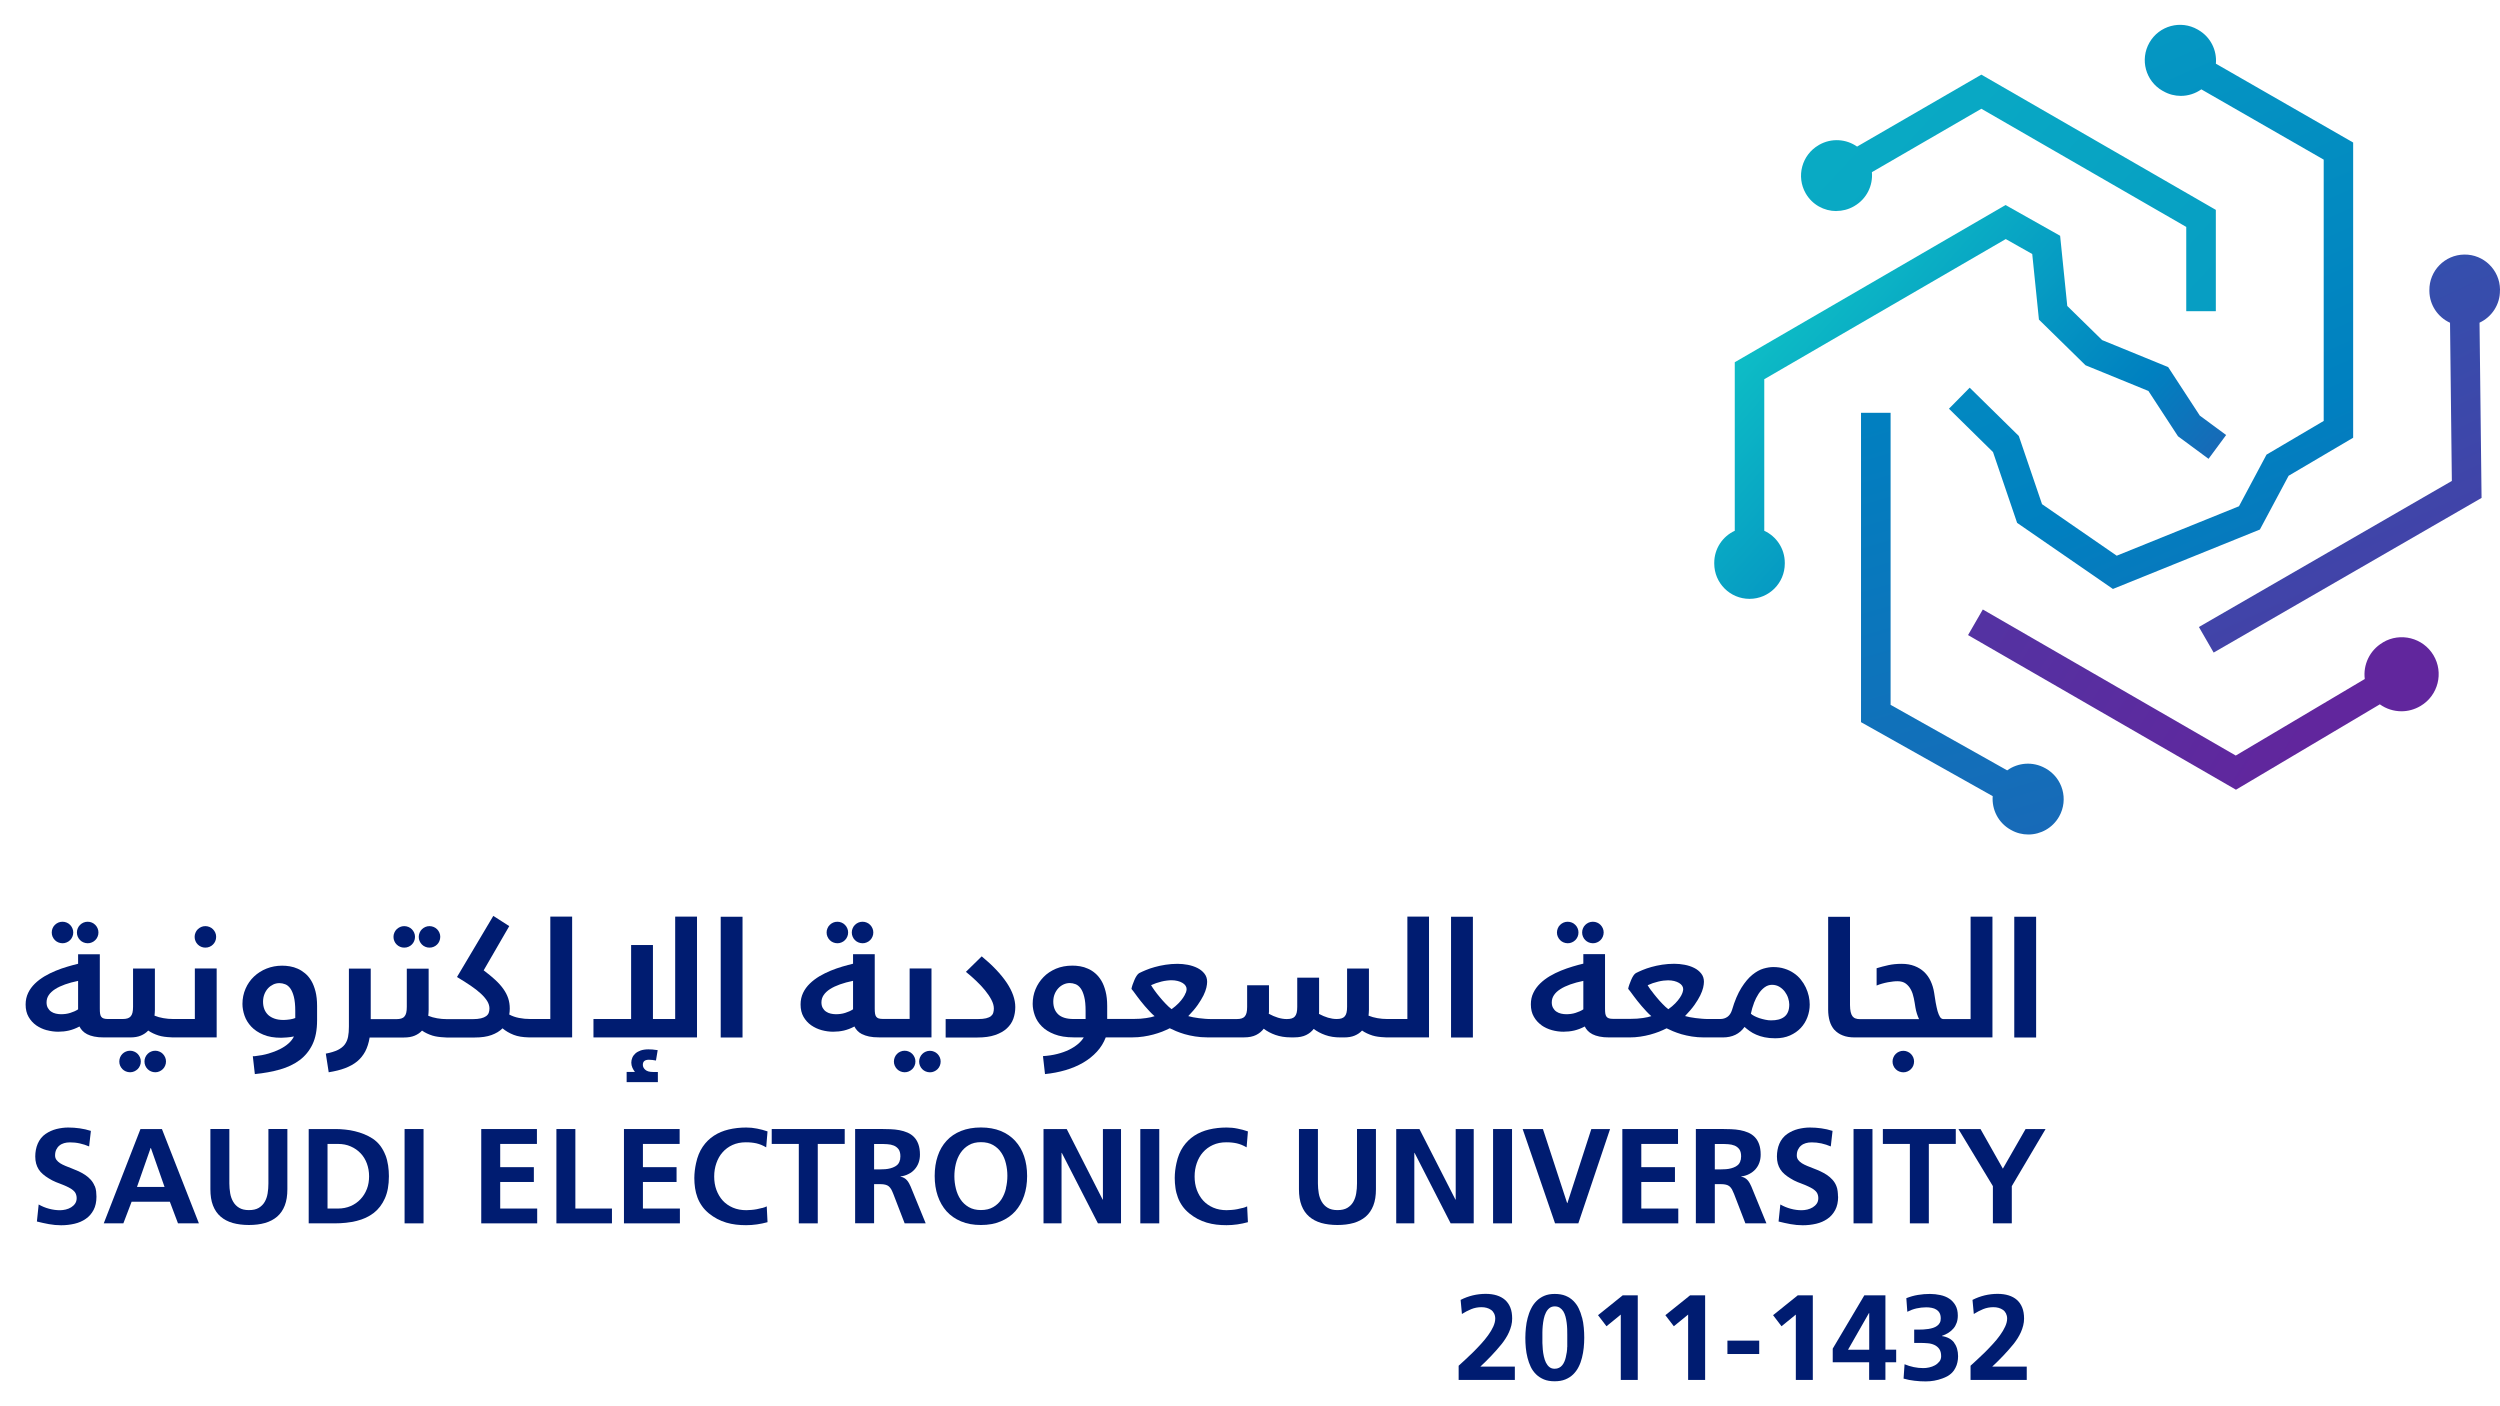 <svg width="96" height="54" viewBox="0 0 96 54" fill="none" xmlns="http://www.w3.org/2000/svg">
<path d="M3.636 45.547C3.598 45.451 3.546 45.37 3.483 45.3C3.42 45.229 3.347 45.169 3.268 45.116C3.188 45.063 3.105 45.018 3.019 44.977C2.931 44.94 2.845 44.902 2.76 44.869C2.674 44.836 2.591 44.803 2.513 44.771C2.435 44.738 2.367 44.705 2.309 44.668C2.251 44.63 2.203 44.587 2.168 44.539C2.133 44.491 2.115 44.436 2.115 44.37C2.115 44.285 2.13 44.209 2.16 44.146C2.191 44.083 2.231 44.03 2.281 43.99C2.332 43.947 2.392 43.917 2.46 43.897C2.528 43.877 2.604 43.867 2.687 43.867C2.813 43.867 2.939 43.879 3.062 43.907C3.185 43.935 3.306 43.972 3.422 44.023L3.49 43.426C3.349 43.381 3.206 43.348 3.059 43.328C2.916 43.308 2.77 43.297 2.619 43.297C2.468 43.297 2.317 43.318 2.165 43.355C2.017 43.393 1.878 43.456 1.752 43.542C1.682 43.59 1.621 43.645 1.571 43.711C1.521 43.776 1.478 43.846 1.448 43.92C1.417 43.993 1.392 44.073 1.377 44.156C1.362 44.239 1.354 44.322 1.354 44.406C1.354 44.506 1.365 44.6 1.387 44.68C1.41 44.763 1.443 44.836 1.485 44.904C1.528 44.97 1.581 45.033 1.647 45.088C1.71 45.144 1.785 45.196 1.868 45.247C1.914 45.275 1.961 45.302 2.007 45.327C2.055 45.353 2.102 45.373 2.15 45.393C2.241 45.428 2.334 45.466 2.427 45.501C2.521 45.536 2.609 45.582 2.697 45.63C2.73 45.647 2.762 45.672 2.798 45.7C2.833 45.728 2.86 45.758 2.881 45.786C2.903 45.819 2.918 45.854 2.928 45.892C2.939 45.929 2.944 45.97 2.944 46.007C2.944 46.09 2.923 46.161 2.883 46.219C2.843 46.277 2.79 46.325 2.73 46.362C2.667 46.4 2.599 46.428 2.523 46.446C2.447 46.463 2.374 46.473 2.306 46.473C2.163 46.473 2.022 46.453 1.881 46.415C1.74 46.378 1.609 46.322 1.485 46.252L1.417 46.906C1.571 46.944 1.725 46.98 1.878 47.007C2.032 47.035 2.188 47.05 2.347 47.05C2.526 47.05 2.697 47.03 2.86 46.992C3.024 46.954 3.168 46.891 3.294 46.803C3.42 46.718 3.518 46.604 3.593 46.463C3.666 46.325 3.704 46.153 3.704 45.952C3.704 45.889 3.699 45.824 3.692 45.751C3.684 45.677 3.666 45.614 3.644 45.554L3.636 45.547Z" fill="#001C71"/>
<path d="M5.394 43.355L3.984 46.977H4.737L5.054 46.146H6.522L6.835 46.977H7.638L6.218 43.355H5.394ZM5.261 45.577L5.784 44.083H5.794L6.318 45.577H5.261Z" fill="#001C71"/>
<path d="M10.307 45.446C10.307 45.577 10.297 45.703 10.277 45.826C10.257 45.949 10.219 46.058 10.164 46.153C10.109 46.249 10.03 46.325 9.935 46.383C9.837 46.441 9.711 46.468 9.557 46.468C9.403 46.468 9.28 46.438 9.184 46.38C9.086 46.322 9.011 46.244 8.955 46.148C8.9 46.053 8.859 45.944 8.839 45.821C8.819 45.698 8.807 45.574 8.807 45.446V43.353H8.079V45.667C8.079 45.912 8.111 46.118 8.179 46.292C8.247 46.466 8.343 46.607 8.472 46.718C8.6 46.828 8.754 46.909 8.935 46.962C9.116 47.012 9.325 47.04 9.555 47.04C9.784 47.04 9.993 47.015 10.177 46.962C10.36 46.909 10.514 46.828 10.643 46.718C10.771 46.607 10.867 46.466 10.935 46.292C11.003 46.118 11.035 45.912 11.035 45.667V43.353H10.307V45.446Z" fill="#001C71"/>
<path d="M14.8 44.358C14.753 44.232 14.687 44.114 14.609 44.005C14.528 43.897 14.428 43.801 14.307 43.721C14.206 43.655 14.098 43.6 13.982 43.552C13.866 43.504 13.748 43.469 13.627 43.439C13.503 43.408 13.38 43.388 13.257 43.376C13.133 43.363 13.012 43.355 12.894 43.355H11.854V46.977H12.844C13.153 46.977 13.435 46.947 13.692 46.884C13.949 46.821 14.168 46.718 14.352 46.577C14.536 46.433 14.677 46.247 14.78 46.017C14.883 45.786 14.934 45.504 14.934 45.166C14.934 45.03 14.924 44.892 14.904 44.756C14.883 44.617 14.851 44.486 14.803 44.36L14.8 44.358ZM14.088 45.657C14.03 45.808 13.949 45.939 13.843 46.05C13.738 46.161 13.614 46.249 13.468 46.312C13.322 46.375 13.158 46.408 12.98 46.408H12.577V43.927H12.98C13.158 43.927 13.322 43.957 13.468 44.023C13.614 44.086 13.74 44.174 13.846 44.285C13.952 44.396 14.032 44.526 14.088 44.678C14.143 44.829 14.173 44.992 14.173 45.169C14.173 45.345 14.146 45.509 14.088 45.66V45.657Z" fill="#001C71"/>
<path d="M16.264 43.355H15.536V46.977H16.264V43.355Z" fill="#001C71"/>
<path d="M19.208 45.388H20.5V44.819H19.208V43.927H20.618V43.355H18.48V46.977H20.628V46.408H19.208V45.388Z" fill="#001C71"/>
<path d="M22.094 43.355H21.366V46.977H23.499V46.408H22.094V43.355Z" fill="#001C71"/>
<path d="M24.688 45.388H25.98V44.819H24.688V43.927H26.098V43.355H23.96V46.977H26.108V46.408H24.688V45.388Z" fill="#001C71"/>
<path d="M29.269 46.385C29.203 46.403 29.133 46.42 29.062 46.433C28.992 46.446 28.921 46.456 28.851 46.461C28.78 46.466 28.717 46.471 28.657 46.471C28.465 46.471 28.292 46.438 28.141 46.373C27.989 46.307 27.858 46.216 27.755 46.103C27.652 45.99 27.569 45.851 27.511 45.695C27.453 45.539 27.425 45.365 27.425 45.179C27.425 44.992 27.453 44.826 27.509 44.665C27.564 44.506 27.642 44.365 27.748 44.247C27.851 44.129 27.979 44.035 28.128 43.967C28.279 43.899 28.448 43.864 28.639 43.864C28.717 43.864 28.788 43.867 28.853 43.874C28.919 43.882 28.982 43.889 29.045 43.904C29.108 43.92 29.168 43.937 29.229 43.962C29.289 43.988 29.355 44.018 29.422 44.058L29.473 43.446C29.342 43.401 29.206 43.363 29.07 43.338C28.934 43.31 28.795 43.297 28.654 43.297C28.415 43.297 28.189 43.323 27.979 43.373C27.77 43.423 27.581 43.502 27.413 43.612C27.244 43.723 27.103 43.862 26.985 44.035C26.866 44.209 26.781 44.418 26.728 44.668C26.708 44.758 26.692 44.851 26.68 44.95C26.67 45.045 26.662 45.141 26.662 45.237C26.662 45.368 26.672 45.496 26.69 45.622C26.708 45.748 26.74 45.869 26.783 45.985C26.826 46.1 26.884 46.209 26.957 46.312C27.027 46.415 27.118 46.508 27.221 46.594C27.325 46.677 27.433 46.75 27.544 46.808C27.654 46.866 27.773 46.914 27.891 46.949C28.012 46.984 28.136 47.01 28.262 47.025C28.387 47.04 28.518 47.047 28.649 47.047C28.788 47.047 28.926 47.037 29.065 47.017C29.203 46.997 29.339 46.969 29.473 46.932L29.443 46.325C29.39 46.35 29.329 46.373 29.261 46.39L29.269 46.385Z" fill="#001C71"/>
<path d="M29.634 43.927H30.674V46.977H31.402V43.927H32.437V43.355H29.634V43.927Z" fill="#001C71"/>
<path d="M34.903 45.431C34.88 45.388 34.852 45.35 34.822 45.317C34.792 45.285 34.757 45.254 34.716 45.232C34.676 45.209 34.631 45.194 34.58 45.186V45.176C34.691 45.161 34.794 45.131 34.885 45.083C34.978 45.038 35.056 44.977 35.122 44.904C35.187 44.831 35.238 44.748 35.273 44.652C35.308 44.557 35.326 44.451 35.326 44.338C35.326 44.181 35.306 44.048 35.265 43.937C35.225 43.826 35.17 43.736 35.099 43.663C35.029 43.59 34.945 43.534 34.847 43.491C34.752 43.451 34.648 43.418 34.537 43.398C34.427 43.378 34.311 43.365 34.19 43.361C34.069 43.355 33.948 43.353 33.83 43.353H32.837V46.974H33.565V45.471H33.8C33.878 45.471 33.943 45.478 33.993 45.491C34.046 45.504 34.092 45.524 34.127 45.554C34.162 45.584 34.195 45.622 34.223 45.67C34.248 45.718 34.276 45.776 34.303 45.846L34.739 46.977H35.547L34.968 45.562C34.95 45.519 34.928 45.476 34.905 45.433L34.903 45.431ZM34.558 44.537C34.55 44.587 34.532 44.63 34.51 44.665C34.477 44.718 34.432 44.758 34.374 44.791C34.316 44.824 34.255 44.846 34.19 44.864C34.124 44.882 34.056 44.892 33.991 44.897C33.923 44.902 33.86 44.904 33.805 44.904H33.565V43.93H33.805C33.893 43.93 33.981 43.93 34.074 43.937C34.165 43.942 34.248 43.96 34.323 43.99C34.396 44.02 34.457 44.068 34.505 44.131C34.55 44.194 34.575 44.285 34.575 44.401C34.575 44.443 34.57 44.489 34.563 44.539L34.558 44.537Z" fill="#001C71"/>
<path d="M38.983 43.809C38.831 43.645 38.648 43.519 38.426 43.428C38.204 43.34 37.952 43.295 37.668 43.295C37.383 43.295 37.126 43.34 36.905 43.428C36.683 43.517 36.497 43.642 36.348 43.806C36.197 43.97 36.084 44.164 36.008 44.393C35.93 44.622 35.892 44.877 35.892 45.156C35.892 45.436 35.93 45.69 36.008 45.919C36.086 46.148 36.2 46.347 36.348 46.514C36.499 46.68 36.683 46.808 36.905 46.901C37.126 46.995 37.381 47.04 37.668 47.04C37.955 47.04 38.207 46.995 38.428 46.901C38.65 46.808 38.834 46.68 38.985 46.514C39.134 46.347 39.247 46.148 39.325 45.919C39.403 45.688 39.441 45.436 39.441 45.159C39.441 44.882 39.403 44.627 39.325 44.398C39.247 44.169 39.134 43.975 38.983 43.811V43.809ZM38.63 45.632C38.595 45.788 38.534 45.929 38.456 46.053C38.376 46.176 38.272 46.277 38.141 46.352C38.013 46.428 37.854 46.466 37.668 46.466C37.481 46.466 37.33 46.428 37.199 46.352C37.071 46.277 36.965 46.179 36.885 46.058C36.804 45.937 36.744 45.798 36.706 45.642C36.668 45.486 36.648 45.33 36.648 45.169C36.648 45.008 36.666 44.851 36.703 44.695C36.741 44.539 36.799 44.401 36.882 44.275C36.965 44.151 37.069 44.05 37.199 43.975C37.328 43.897 37.484 43.859 37.668 43.859C37.852 43.859 38.008 43.897 38.136 43.97C38.265 44.045 38.37 44.141 38.451 44.265C38.532 44.386 38.592 44.524 38.627 44.678C38.665 44.831 38.683 44.99 38.683 45.151C38.683 45.312 38.665 45.471 38.627 45.627L38.63 45.632Z" fill="#001C71"/>
<path d="M42.352 46.065H42.342L40.962 43.355H40.071V46.977H40.763V44.27H40.773L42.161 46.977H43.047V43.355H42.352V46.065Z" fill="#001C71"/>
<path d="M44.516 43.355H43.788V46.977H44.516V43.355Z" fill="#001C71"/>
<path d="M47.716 46.385C47.651 46.403 47.581 46.42 47.51 46.433C47.439 46.446 47.369 46.456 47.298 46.461C47.228 46.466 47.165 46.471 47.105 46.471C46.913 46.471 46.739 46.438 46.588 46.373C46.437 46.307 46.306 46.216 46.203 46.103C46.1 45.99 46.017 45.851 45.959 45.695C45.901 45.539 45.873 45.365 45.873 45.179C45.873 44.992 45.901 44.826 45.956 44.665C46.011 44.506 46.09 44.365 46.195 44.247C46.299 44.129 46.427 44.035 46.576 43.967C46.727 43.899 46.895 43.864 47.087 43.864C47.165 43.864 47.235 43.867 47.301 43.874C47.366 43.882 47.429 43.889 47.492 43.904C47.555 43.92 47.616 43.937 47.676 43.962C47.737 43.988 47.802 44.018 47.87 44.058L47.92 43.446C47.789 43.401 47.654 43.363 47.517 43.338C47.382 43.31 47.243 43.297 47.102 43.297C46.863 43.297 46.636 43.323 46.427 43.373C46.218 43.423 46.029 43.502 45.86 43.612C45.692 43.723 45.551 43.862 45.432 44.035C45.314 44.209 45.228 44.418 45.175 44.668C45.155 44.758 45.14 44.851 45.127 44.95C45.117 45.045 45.11 45.141 45.11 45.237C45.11 45.368 45.12 45.496 45.138 45.622C45.155 45.748 45.188 45.869 45.231 45.985C45.274 46.1 45.331 46.209 45.404 46.312C45.475 46.415 45.566 46.508 45.669 46.594C45.772 46.677 45.88 46.75 45.991 46.808C46.102 46.866 46.221 46.914 46.339 46.949C46.46 46.984 46.583 47.01 46.709 47.025C46.835 47.04 46.966 47.047 47.097 47.047C47.235 47.047 47.374 47.037 47.513 47.017C47.651 46.997 47.787 46.969 47.92 46.932L47.89 46.325C47.837 46.35 47.777 46.373 47.709 46.39L47.716 46.385Z" fill="#001C71"/>
<path d="M52.109 45.446C52.109 45.577 52.099 45.703 52.078 45.826C52.058 45.949 52.02 46.058 51.965 46.153C51.91 46.249 51.832 46.325 51.736 46.383C51.638 46.441 51.512 46.468 51.358 46.468C51.205 46.468 51.081 46.438 50.985 46.38C50.887 46.322 50.812 46.244 50.756 46.148C50.701 46.053 50.66 45.944 50.64 45.821C50.62 45.698 50.608 45.574 50.608 45.446V43.353H49.88V45.667C49.88 45.912 49.913 46.118 49.98 46.292C50.048 46.466 50.144 46.607 50.273 46.718C50.401 46.828 50.555 46.909 50.736 46.962C50.917 47.012 51.126 47.04 51.356 47.04C51.585 47.04 51.794 47.015 51.978 46.962C52.161 46.909 52.315 46.828 52.444 46.718C52.572 46.607 52.668 46.466 52.736 46.292C52.804 46.118 52.836 45.912 52.836 45.667V43.353H52.109V45.446Z" fill="#001C71"/>
<path d="M56.591 43.355H55.899V46.065H55.889L54.506 43.355H53.615V46.977H54.31V44.27H54.32L55.705 46.977H56.591V43.355Z" fill="#001C71"/>
<path d="M58.062 43.355H57.334V46.977H58.062V43.355Z" fill="#001C71"/>
<path d="M60.608 46.977L61.827 43.355H61.107L60.188 46.199H60.178L59.248 43.355H58.47L59.714 46.977H60.608Z" fill="#001C71"/>
<path d="M64.436 43.927V43.355H62.298V46.977H64.446V46.408H63.026V45.388H64.318V44.819H63.026V43.927H64.436Z" fill="#001C71"/>
<path d="M67.186 45.431C67.164 45.388 67.136 45.35 67.106 45.317C67.076 45.285 67.04 45.254 67 45.232C66.96 45.209 66.915 45.194 66.864 45.186V45.176C66.975 45.161 67.078 45.131 67.169 45.083C67.26 45.035 67.34 44.977 67.406 44.904C67.471 44.831 67.522 44.748 67.557 44.652C67.592 44.557 67.61 44.451 67.61 44.338C67.61 44.181 67.59 44.048 67.549 43.937C67.509 43.826 67.454 43.736 67.383 43.663C67.312 43.59 67.229 43.534 67.131 43.491C67.035 43.451 66.932 43.418 66.821 43.398C66.71 43.378 66.595 43.365 66.474 43.361C66.353 43.355 66.232 43.353 66.114 43.353H65.121V46.974H65.849V45.471H66.083C66.162 45.471 66.227 45.478 66.277 45.491C66.33 45.504 66.376 45.524 66.411 45.554C66.446 45.584 66.479 45.622 66.507 45.67C66.532 45.718 66.559 45.776 66.587 45.846L67.023 46.977H67.831L67.252 45.562C67.234 45.519 67.212 45.476 67.189 45.433L67.186 45.431ZM66.841 44.537C66.834 44.587 66.816 44.63 66.794 44.665C66.761 44.718 66.716 44.758 66.658 44.791C66.6 44.824 66.539 44.846 66.474 44.864C66.408 44.882 66.34 44.892 66.275 44.897C66.207 44.902 66.144 44.904 66.088 44.904H65.849V43.93H66.088C66.177 43.93 66.265 43.93 66.358 43.937C66.449 43.942 66.532 43.96 66.607 43.99C66.68 44.02 66.741 44.068 66.789 44.131C66.834 44.194 66.859 44.285 66.859 44.401C66.859 44.443 66.854 44.489 66.847 44.539L66.841 44.537Z" fill="#001C71"/>
<path d="M70.579 45.944C70.579 45.881 70.574 45.816 70.566 45.743C70.559 45.67 70.541 45.607 70.518 45.547C70.481 45.451 70.428 45.37 70.365 45.3C70.302 45.229 70.229 45.169 70.151 45.116C70.07 45.063 69.987 45.018 69.901 44.977C69.816 44.937 69.728 44.902 69.642 44.869C69.556 44.836 69.473 44.803 69.395 44.771C69.317 44.738 69.249 44.705 69.191 44.668C69.131 44.63 69.085 44.587 69.05 44.539C69.015 44.491 68.997 44.436 68.997 44.37C68.997 44.285 69.012 44.209 69.043 44.146C69.073 44.083 69.113 44.03 69.163 43.99C69.214 43.947 69.274 43.917 69.342 43.897C69.41 43.877 69.486 43.867 69.566 43.867C69.692 43.867 69.818 43.879 69.942 43.907C70.065 43.935 70.186 43.972 70.302 44.023L70.37 43.426C70.229 43.381 70.085 43.348 69.939 43.328C69.796 43.308 69.647 43.297 69.498 43.297C69.35 43.297 69.196 43.318 69.045 43.355C68.897 43.393 68.758 43.456 68.632 43.542C68.562 43.59 68.501 43.645 68.451 43.711C68.4 43.776 68.358 43.846 68.327 43.92C68.295 43.993 68.272 44.073 68.257 44.156C68.242 44.239 68.234 44.322 68.234 44.406C68.234 44.506 68.244 44.6 68.267 44.68C68.29 44.761 68.322 44.836 68.365 44.904C68.408 44.97 68.461 45.033 68.526 45.088C68.589 45.144 68.665 45.196 68.748 45.247C68.793 45.275 68.841 45.302 68.886 45.327C68.934 45.353 68.982 45.373 69.03 45.393C69.121 45.428 69.214 45.466 69.307 45.501C69.4 45.539 69.488 45.582 69.576 45.63C69.609 45.647 69.642 45.672 69.677 45.7C69.713 45.728 69.74 45.758 69.76 45.786C69.783 45.819 69.798 45.854 69.808 45.892C69.818 45.929 69.823 45.97 69.823 46.007C69.823 46.09 69.803 46.161 69.763 46.219C69.723 46.277 69.67 46.325 69.609 46.362C69.546 46.4 69.478 46.428 69.403 46.446C69.327 46.463 69.254 46.473 69.184 46.473C69.04 46.473 68.899 46.453 68.76 46.415C68.622 46.378 68.489 46.322 68.365 46.252L68.297 46.906C68.451 46.944 68.604 46.98 68.758 47.007C68.912 47.035 69.068 47.05 69.226 47.05C69.405 47.05 69.576 47.03 69.74 46.992C69.904 46.954 70.047 46.891 70.173 46.803C70.299 46.718 70.397 46.604 70.473 46.463C70.546 46.325 70.584 46.153 70.584 45.952L70.579 45.944Z" fill="#001C71"/>
<path d="M71.903 43.355H71.176V46.977H71.903V43.355Z" fill="#001C71"/>
<path d="M74.067 46.977V43.927H75.102V43.355H72.302V43.927H73.339V46.977H74.067Z" fill="#001C71"/>
<path d="M76.527 46.977H77.253V45.547L78.55 43.355H77.782L76.91 44.877L76.051 43.355H75.203L76.527 45.547V46.977Z" fill="#001C71"/>
<path d="M2.107 36.1C2.145 36.138 2.188 36.168 2.238 36.188C2.289 36.208 2.342 36.221 2.4 36.221C2.458 36.221 2.51 36.211 2.561 36.188C2.611 36.168 2.654 36.138 2.692 36.1C2.73 36.062 2.76 36.019 2.78 35.969C2.803 35.919 2.813 35.866 2.813 35.808C2.813 35.75 2.803 35.697 2.78 35.647C2.757 35.596 2.73 35.553 2.692 35.516C2.654 35.478 2.611 35.447 2.561 35.427C2.51 35.405 2.458 35.395 2.4 35.395C2.342 35.395 2.289 35.405 2.238 35.427C2.188 35.45 2.145 35.478 2.107 35.516C2.07 35.553 2.039 35.596 2.019 35.647C1.997 35.697 1.987 35.75 1.987 35.808C1.987 35.866 1.997 35.919 2.019 35.969C2.042 36.019 2.07 36.062 2.107 36.1Z" fill="#001C71"/>
<path d="M3.075 36.1C3.112 36.138 3.155 36.168 3.206 36.188C3.256 36.208 3.309 36.221 3.367 36.221C3.425 36.221 3.478 36.211 3.528 36.188C3.578 36.168 3.621 36.138 3.659 36.1C3.697 36.062 3.727 36.019 3.747 35.969C3.77 35.919 3.78 35.866 3.78 35.808C3.78 35.75 3.77 35.697 3.747 35.647C3.724 35.596 3.697 35.553 3.659 35.516C3.621 35.478 3.578 35.447 3.528 35.427C3.478 35.405 3.425 35.395 3.367 35.395C3.309 35.395 3.256 35.405 3.206 35.427C3.155 35.45 3.112 35.478 3.075 35.516C3.037 35.553 3.007 35.596 2.986 35.647C2.964 35.697 2.954 35.75 2.954 35.808C2.954 35.866 2.964 35.919 2.986 35.969C3.007 36.019 3.037 36.062 3.075 36.1Z" fill="#001C71"/>
<path d="M1.795 39.558C1.944 39.598 2.09 39.618 2.233 39.618C2.377 39.618 2.515 39.603 2.646 39.573C2.777 39.542 2.913 39.492 3.052 39.417C3.08 39.474 3.117 39.53 3.165 39.58C3.213 39.631 3.274 39.676 3.347 39.714C3.42 39.752 3.51 39.782 3.616 39.804C3.722 39.827 3.848 39.837 3.994 39.837H4.999C5.16 39.837 5.296 39.815 5.409 39.767C5.522 39.719 5.616 39.656 5.691 39.573C5.807 39.653 5.941 39.716 6.092 39.764C6.22 39.804 6.379 39.825 6.555 39.832C6.578 39.832 6.603 39.837 6.631 39.837C6.636 39.837 6.638 39.837 6.643 39.837H8.32V37.19H7.482V39.13H6.653C6.522 39.13 6.396 39.119 6.273 39.097C6.152 39.077 6.039 39.044 5.933 39.001C5.938 38.963 5.941 38.928 5.943 38.89C5.946 38.852 5.948 38.815 5.948 38.774V37.193H5.109V38.661C5.109 38.752 5.102 38.827 5.087 38.888C5.072 38.948 5.049 38.996 5.016 39.031C4.986 39.066 4.943 39.092 4.893 39.107C4.843 39.122 4.782 39.13 4.712 39.13H4.14C4.074 39.13 4.019 39.122 3.981 39.109C3.941 39.097 3.911 39.074 3.888 39.044C3.865 39.014 3.85 38.971 3.843 38.92C3.835 38.87 3.833 38.805 3.833 38.729V36.644H2.999V37.009C2.873 37.039 2.737 37.075 2.588 37.12C2.44 37.163 2.291 37.215 2.143 37.276C1.994 37.336 1.848 37.409 1.71 37.49C1.571 37.573 1.448 37.666 1.339 37.772C1.231 37.878 1.143 37.996 1.08 38.13C1.017 38.263 0.984 38.409 0.984 38.573C0.984 38.759 1.022 38.918 1.098 39.049C1.173 39.18 1.271 39.288 1.392 39.374C1.513 39.457 1.647 39.52 1.795 39.56V39.558ZM1.871 38.213C1.929 38.127 2.009 38.052 2.115 37.984C2.221 37.916 2.349 37.855 2.498 37.802C2.646 37.749 2.813 37.704 2.999 37.666V38.759C2.913 38.815 2.813 38.86 2.699 38.895C2.586 38.931 2.468 38.946 2.344 38.946C2.276 38.946 2.211 38.938 2.145 38.923C2.077 38.908 2.019 38.883 1.966 38.847C1.914 38.812 1.871 38.764 1.838 38.706C1.805 38.648 1.788 38.578 1.788 38.492C1.788 38.389 1.815 38.296 1.873 38.21L1.871 38.213Z" fill="#001C71"/>
<path d="M6.122 40.381C6.072 40.358 6.019 40.348 5.961 40.348C5.903 40.348 5.85 40.358 5.8 40.381C5.749 40.401 5.706 40.431 5.669 40.469C5.631 40.507 5.601 40.55 5.58 40.6C5.558 40.651 5.548 40.703 5.548 40.761C5.548 40.819 5.558 40.872 5.58 40.923C5.601 40.973 5.631 41.016 5.669 41.054C5.706 41.091 5.749 41.122 5.8 41.142C5.85 41.162 5.903 41.175 5.961 41.175C6.019 41.175 6.072 41.164 6.122 41.142C6.172 41.119 6.215 41.091 6.253 41.054C6.291 41.016 6.321 40.973 6.341 40.923C6.364 40.872 6.374 40.819 6.374 40.761C6.374 40.703 6.364 40.651 6.341 40.6C6.318 40.55 6.291 40.507 6.253 40.469C6.215 40.431 6.172 40.401 6.122 40.381Z" fill="#001C71"/>
<path d="M5.155 40.381C5.104 40.358 5.052 40.348 4.994 40.348C4.936 40.348 4.883 40.358 4.832 40.381C4.782 40.401 4.739 40.431 4.701 40.469C4.664 40.507 4.633 40.55 4.613 40.6C4.593 40.651 4.581 40.703 4.581 40.761C4.581 40.819 4.591 40.872 4.613 40.923C4.636 40.973 4.664 41.016 4.701 41.054C4.739 41.091 4.782 41.122 4.832 41.142C4.883 41.162 4.936 41.175 4.994 41.175C5.052 41.175 5.104 41.164 5.155 41.142C5.205 41.119 5.248 41.091 5.286 41.054C5.324 41.016 5.354 40.973 5.374 40.923C5.397 40.872 5.407 40.819 5.407 40.761C5.407 40.703 5.397 40.651 5.374 40.6C5.351 40.55 5.324 40.507 5.286 40.469C5.248 40.431 5.205 40.401 5.155 40.381Z" fill="#001C71"/>
<path d="M7.595 36.269C7.633 36.306 7.676 36.337 7.726 36.357C7.776 36.379 7.829 36.389 7.887 36.389C7.945 36.389 7.998 36.379 8.048 36.357C8.099 36.337 8.142 36.306 8.179 36.269C8.217 36.231 8.247 36.188 8.268 36.138C8.288 36.087 8.3 36.034 8.3 35.976C8.3 35.919 8.29 35.866 8.268 35.815C8.245 35.765 8.217 35.722 8.179 35.684C8.142 35.647 8.099 35.616 8.048 35.596C7.998 35.576 7.945 35.563 7.887 35.563C7.829 35.563 7.776 35.574 7.726 35.596C7.676 35.619 7.633 35.647 7.595 35.684C7.557 35.722 7.527 35.765 7.507 35.815C7.484 35.866 7.474 35.919 7.474 35.976C7.474 36.034 7.484 36.087 7.507 36.138C7.527 36.188 7.557 36.231 7.595 36.269Z" fill="#001C71"/>
<path d="M12.176 38.628C12.176 38.417 12.156 38.233 12.116 38.074C12.075 37.916 12.023 37.777 11.955 37.664C11.887 37.55 11.809 37.455 11.718 37.379C11.627 37.304 11.534 37.243 11.436 37.2C11.338 37.155 11.234 37.125 11.131 37.107C11.028 37.09 10.93 37.082 10.834 37.082C10.62 37.082 10.421 37.12 10.237 37.193C10.053 37.266 9.892 37.369 9.753 37.5C9.615 37.631 9.507 37.785 9.429 37.966C9.351 38.145 9.31 38.341 9.31 38.553C9.31 38.699 9.338 38.85 9.391 39.004C9.444 39.157 9.532 39.298 9.65 39.424C9.769 39.55 9.922 39.653 10.111 39.731C10.3 39.812 10.529 39.85 10.799 39.85C10.862 39.85 10.937 39.845 11.028 39.837C11.118 39.83 11.204 39.817 11.287 39.799C11.242 39.895 11.174 39.983 11.081 40.066C10.988 40.15 10.877 40.222 10.748 40.288C10.62 40.353 10.474 40.409 10.31 40.457C10.146 40.505 9.973 40.537 9.786 40.557H9.708L9.786 41.245C10.136 41.21 10.459 41.152 10.751 41.069C11.043 40.986 11.295 40.865 11.506 40.709C11.718 40.55 11.882 40.348 12 40.102C12.118 39.855 12.176 39.55 12.176 39.182V38.628ZM11.338 39.092C11.315 39.102 11.285 39.112 11.249 39.122C11.214 39.13 11.176 39.137 11.136 39.145C11.096 39.152 11.056 39.157 11.013 39.16C10.97 39.165 10.93 39.167 10.892 39.167C10.756 39.167 10.64 39.15 10.539 39.114C10.441 39.079 10.358 39.031 10.295 38.971C10.232 38.91 10.182 38.835 10.149 38.749C10.116 38.661 10.101 38.568 10.101 38.465C10.101 38.361 10.119 38.263 10.154 38.175C10.189 38.087 10.235 38.014 10.292 37.951C10.35 37.888 10.418 37.84 10.491 37.805C10.564 37.77 10.645 37.752 10.728 37.752C10.804 37.752 10.877 37.767 10.95 37.795C11.023 37.822 11.088 37.875 11.146 37.953C11.204 38.032 11.249 38.14 11.285 38.278C11.32 38.417 11.338 38.598 11.338 38.82V39.092Z" fill="#001C71"/>
<path d="M15.231 36.269C15.269 36.306 15.312 36.337 15.362 36.357C15.412 36.379 15.465 36.389 15.523 36.389C15.581 36.389 15.634 36.379 15.684 36.357C15.735 36.337 15.778 36.306 15.815 36.269C15.853 36.231 15.883 36.188 15.903 36.138C15.924 36.087 15.936 36.034 15.936 35.976C15.936 35.919 15.926 35.866 15.903 35.815C15.881 35.765 15.853 35.722 15.815 35.684C15.778 35.647 15.735 35.616 15.684 35.596C15.634 35.576 15.581 35.563 15.523 35.563C15.465 35.563 15.412 35.574 15.362 35.596C15.312 35.619 15.269 35.647 15.231 35.684C15.193 35.722 15.163 35.765 15.143 35.815C15.12 35.866 15.11 35.919 15.11 35.976C15.11 36.034 15.12 36.087 15.143 36.138C15.163 36.188 15.193 36.231 15.231 36.269Z" fill="#001C71"/>
<path d="M16.201 36.269C16.238 36.306 16.281 36.337 16.332 36.357C16.382 36.379 16.435 36.389 16.493 36.389C16.551 36.389 16.604 36.379 16.654 36.357C16.704 36.337 16.747 36.306 16.785 36.269C16.823 36.231 16.853 36.188 16.873 36.138C16.893 36.087 16.906 36.034 16.906 35.976C16.906 35.919 16.896 35.866 16.873 35.815C16.85 35.765 16.823 35.722 16.785 35.684C16.747 35.647 16.704 35.616 16.654 35.596C16.604 35.576 16.551 35.563 16.493 35.563C16.435 35.563 16.382 35.574 16.332 35.596C16.281 35.619 16.238 35.647 16.201 35.684C16.163 35.722 16.133 35.765 16.113 35.815C16.092 35.866 16.08 35.919 16.08 35.976C16.08 36.034 16.09 36.087 16.113 36.138C16.135 36.188 16.163 36.231 16.201 36.269Z" fill="#001C71"/>
<path d="M19.293 39.485C19.414 39.588 19.558 39.673 19.727 39.739C19.88 39.799 20.072 39.83 20.293 39.835C20.293 39.835 20.298 39.835 20.301 39.835C20.318 39.835 20.336 39.835 20.354 39.835H21.97V35.198H21.132V39.13H20.364C20.212 39.13 20.069 39.117 19.93 39.089C19.792 39.062 19.669 39.019 19.555 38.958C19.568 38.885 19.575 38.81 19.575 38.729C19.575 38.591 19.555 38.457 19.515 38.336C19.475 38.213 19.412 38.094 19.329 37.976C19.245 37.858 19.142 37.742 19.016 37.626C18.89 37.51 18.742 37.389 18.573 37.261L19.555 35.563L18.943 35.17L17.548 37.518C17.744 37.633 17.918 37.744 18.074 37.85C18.23 37.956 18.359 38.057 18.467 38.157C18.573 38.256 18.656 38.354 18.712 38.447C18.767 38.54 18.795 38.633 18.795 38.724C18.795 38.787 18.785 38.842 18.767 38.893C18.749 38.943 18.714 38.986 18.666 39.021C18.618 39.056 18.553 39.084 18.47 39.104C18.387 39.124 18.281 39.135 18.152 39.135H17.165C17.034 39.135 16.908 39.124 16.785 39.102C16.664 39.082 16.551 39.049 16.445 39.006C16.45 38.968 16.453 38.933 16.455 38.895C16.458 38.858 16.46 38.82 16.46 38.779V37.198H15.621V38.666C15.621 38.757 15.614 38.832 15.599 38.893C15.584 38.953 15.561 39.001 15.528 39.036C15.498 39.072 15.455 39.097 15.405 39.112C15.354 39.127 15.294 39.135 15.223 39.135H14.236V37.195H13.398V39.422C13.398 39.573 13.388 39.704 13.365 39.817C13.342 39.93 13.299 40.029 13.236 40.112C13.174 40.195 13.083 40.263 12.967 40.321C12.851 40.376 12.7 40.424 12.511 40.459L12.622 41.175C12.861 41.137 13.07 41.086 13.249 41.018C13.428 40.95 13.584 40.865 13.713 40.759C13.841 40.653 13.944 40.525 14.025 40.376C14.103 40.225 14.161 40.046 14.194 39.84H15.513C15.674 39.84 15.81 39.817 15.924 39.769C16.037 39.721 16.13 39.658 16.206 39.575C16.322 39.656 16.455 39.719 16.606 39.767C16.735 39.807 16.893 39.827 17.07 39.835C17.092 39.835 17.117 39.84 17.145 39.84C17.15 39.84 17.153 39.84 17.158 39.84H18.233C18.487 39.84 18.701 39.809 18.873 39.746C19.044 39.684 19.188 39.598 19.298 39.487L19.293 39.485Z" fill="#001C71"/>
<path d="M26.765 35.198H25.927V39.13H25.073V36.289H24.235V39.13H22.789V39.837H26.765V35.198Z" fill="#001C71"/>
<path d="M24.061 41.555H25.262V41.164H25.076C24.942 41.164 24.844 41.137 24.781 41.081C24.718 41.026 24.685 40.963 24.685 40.89C24.685 40.817 24.708 40.767 24.751 40.736C24.794 40.706 24.849 40.694 24.919 40.694C24.957 40.694 25.003 40.696 25.055 40.703C25.108 40.711 25.156 40.716 25.189 40.724L25.255 40.326C25.179 40.313 25.113 40.306 25.055 40.301C24.998 40.298 24.945 40.295 24.897 40.295C24.784 40.295 24.685 40.311 24.602 40.338C24.519 40.369 24.451 40.406 24.398 40.454C24.345 40.502 24.305 40.557 24.28 40.618C24.255 40.678 24.242 40.741 24.242 40.807C24.242 40.875 24.257 40.94 24.285 41.003C24.315 41.066 24.345 41.119 24.381 41.162H24.063V41.552L24.061 41.555Z" fill="#001C71"/>
<path d="M28.513 35.203H27.675V39.84H28.513V35.203Z" fill="#001C71"/>
<path d="M33.105 39.711C33.178 39.749 33.268 39.779 33.374 39.802C33.48 39.825 33.606 39.835 33.752 39.835H35.769V37.188H34.93V39.127H33.898C33.832 39.127 33.777 39.119 33.739 39.107C33.699 39.094 33.669 39.072 33.646 39.041C33.623 39.011 33.608 38.968 33.601 38.918C33.593 38.868 33.59 38.802 33.59 38.727V36.641H32.757V37.007C32.631 37.037 32.495 37.072 32.346 37.117C32.198 37.16 32.049 37.213 31.901 37.273C31.752 37.334 31.606 37.407 31.468 37.487C31.329 37.571 31.206 37.664 31.097 37.77C30.989 37.875 30.901 37.994 30.838 38.127C30.775 38.261 30.742 38.407 30.742 38.57C30.742 38.757 30.78 38.915 30.855 39.046C30.931 39.177 31.029 39.286 31.15 39.371C31.271 39.454 31.404 39.517 31.553 39.558C31.702 39.598 31.848 39.618 31.991 39.618C32.135 39.618 32.273 39.603 32.404 39.573C32.535 39.542 32.671 39.492 32.81 39.417C32.837 39.474 32.875 39.53 32.923 39.58C32.971 39.631 33.031 39.676 33.105 39.714V39.711ZM32.754 38.759C32.669 38.815 32.568 38.86 32.455 38.895C32.341 38.931 32.223 38.946 32.1 38.946C32.032 38.946 31.966 38.938 31.901 38.923C31.833 38.908 31.775 38.883 31.722 38.847C31.669 38.812 31.626 38.764 31.593 38.706C31.561 38.648 31.543 38.578 31.543 38.492C31.543 38.389 31.571 38.296 31.629 38.21C31.687 38.125 31.767 38.049 31.873 37.981C31.979 37.913 32.107 37.853 32.256 37.8C32.404 37.747 32.571 37.702 32.757 37.664V38.757L32.754 38.759Z" fill="#001C71"/>
<path d="M31.863 36.1C31.901 36.138 31.943 36.168 31.994 36.188C32.044 36.208 32.097 36.221 32.155 36.221C32.213 36.221 32.266 36.211 32.316 36.188C32.367 36.168 32.409 36.138 32.447 36.1C32.485 36.062 32.515 36.019 32.535 35.969C32.558 35.919 32.568 35.866 32.568 35.808C32.568 35.75 32.558 35.697 32.535 35.647C32.513 35.596 32.485 35.553 32.447 35.516C32.409 35.478 32.367 35.447 32.316 35.427C32.266 35.405 32.213 35.395 32.155 35.395C32.097 35.395 32.044 35.405 31.994 35.427C31.943 35.45 31.901 35.478 31.863 35.516C31.825 35.553 31.795 35.596 31.775 35.647C31.752 35.697 31.742 35.75 31.742 35.808C31.742 35.866 31.752 35.919 31.775 35.969C31.797 36.019 31.825 36.062 31.863 36.1Z" fill="#001C71"/>
<path d="M32.83 36.1C32.868 36.138 32.91 36.168 32.961 36.188C33.011 36.208 33.064 36.221 33.122 36.221C33.18 36.221 33.233 36.211 33.283 36.188C33.334 36.168 33.376 36.138 33.414 36.1C33.452 36.062 33.482 36.019 33.502 35.969C33.525 35.919 33.535 35.866 33.535 35.808C33.535 35.75 33.525 35.697 33.502 35.647C33.48 35.596 33.452 35.553 33.414 35.516C33.376 35.478 33.334 35.447 33.283 35.427C33.233 35.405 33.18 35.395 33.122 35.395C33.064 35.395 33.011 35.405 32.961 35.427C32.91 35.45 32.868 35.478 32.83 35.516C32.792 35.553 32.762 35.596 32.742 35.647C32.719 35.697 32.709 35.75 32.709 35.808C32.709 35.866 32.719 35.919 32.742 35.969C32.762 36.019 32.792 36.062 32.83 36.1Z" fill="#001C71"/>
<path d="M34.9 40.381C34.85 40.358 34.797 40.348 34.739 40.348C34.681 40.348 34.628 40.358 34.578 40.381C34.527 40.401 34.485 40.431 34.447 40.469C34.409 40.507 34.379 40.55 34.359 40.6C34.339 40.651 34.326 40.703 34.326 40.761C34.326 40.819 34.336 40.872 34.359 40.923C34.381 40.973 34.409 41.016 34.447 41.054C34.485 41.091 34.527 41.122 34.578 41.142C34.628 41.162 34.681 41.175 34.739 41.175C34.797 41.175 34.85 41.164 34.9 41.142C34.95 41.119 34.993 41.091 35.031 41.054C35.069 41.016 35.099 40.973 35.119 40.923C35.142 40.872 35.152 40.819 35.152 40.761C35.152 40.703 35.142 40.651 35.119 40.6C35.096 40.55 35.069 40.507 35.031 40.469C34.993 40.431 34.95 40.401 34.9 40.381Z" fill="#001C71"/>
<path d="M36.089 40.925C36.109 40.875 36.121 40.822 36.121 40.764C36.121 40.706 36.111 40.653 36.089 40.603C36.066 40.552 36.038 40.51 36.001 40.472C35.963 40.434 35.92 40.404 35.87 40.384C35.819 40.361 35.766 40.351 35.709 40.351C35.651 40.351 35.598 40.361 35.547 40.384C35.497 40.404 35.454 40.434 35.416 40.472C35.379 40.51 35.348 40.552 35.328 40.603C35.306 40.653 35.295 40.706 35.295 40.764C35.295 40.822 35.306 40.875 35.328 40.925C35.348 40.975 35.379 41.018 35.416 41.056C35.454 41.094 35.497 41.124 35.547 41.144C35.598 41.164 35.651 41.177 35.709 41.177C35.766 41.177 35.819 41.167 35.87 41.144C35.92 41.122 35.963 41.094 36.001 41.056C36.038 41.018 36.069 40.975 36.089 40.925Z" fill="#001C71"/>
<path d="M38.214 39.744C38.398 39.681 38.547 39.598 38.663 39.49C38.779 39.381 38.862 39.261 38.912 39.119C38.962 38.978 38.987 38.83 38.987 38.671C38.987 38.377 38.877 38.064 38.658 37.737C38.438 37.409 38.119 37.072 37.698 36.724L37.091 37.319C37.222 37.425 37.353 37.538 37.479 37.659C37.607 37.78 37.723 37.903 37.824 38.026C37.925 38.15 38.008 38.273 38.071 38.394C38.134 38.515 38.164 38.626 38.164 38.729C38.164 38.787 38.156 38.84 38.141 38.89C38.126 38.941 38.096 38.983 38.053 39.019C38.01 39.054 37.947 39.082 37.867 39.102C37.786 39.122 37.681 39.132 37.552 39.132H36.313V39.84H37.537C37.801 39.84 38.026 39.809 38.209 39.746L38.214 39.744Z" fill="#001C71"/>
<path d="M54.881 35.198H54.043V39.13H53.272C53.141 39.13 53.015 39.119 52.892 39.097C52.771 39.077 52.658 39.044 52.552 39.001C52.557 38.963 52.559 38.928 52.562 38.89C52.564 38.852 52.567 38.815 52.567 38.774V37.193H51.728V38.661C51.728 38.752 51.721 38.827 51.706 38.888C51.691 38.948 51.668 38.996 51.635 39.031C51.605 39.066 51.562 39.092 51.512 39.107C51.461 39.122 51.401 39.13 51.328 39.13C51.22 39.13 51.109 39.112 50.995 39.079C50.882 39.046 50.766 38.996 50.648 38.933C50.648 38.908 50.65 38.88 50.653 38.855C50.653 38.827 50.653 38.802 50.653 38.777V37.543H49.814V38.664C49.814 38.754 49.807 38.83 49.792 38.89C49.776 38.951 49.754 38.998 49.721 39.034C49.691 39.069 49.648 39.094 49.598 39.109C49.547 39.124 49.487 39.132 49.414 39.132C49.303 39.132 49.19 39.114 49.074 39.079C48.958 39.044 48.84 38.993 48.721 38.928C48.726 38.903 48.729 38.878 48.729 38.852V37.835H47.89V38.664C47.89 38.754 47.883 38.83 47.868 38.89C47.852 38.951 47.83 38.998 47.797 39.034C47.767 39.069 47.724 39.094 47.674 39.109C47.623 39.124 47.563 39.132 47.492 39.132H46.525C46.445 39.132 46.359 39.13 46.276 39.122C46.19 39.114 46.11 39.107 46.032 39.097C45.953 39.087 45.88 39.074 45.81 39.062C45.742 39.049 45.681 39.034 45.629 39.019C45.777 38.865 45.898 38.724 45.991 38.591C46.084 38.457 46.157 38.336 46.213 38.225C46.266 38.115 46.304 38.016 46.324 37.928C46.344 37.84 46.354 37.764 46.354 37.702C46.354 37.578 46.319 37.472 46.248 37.384C46.178 37.296 46.09 37.226 45.979 37.17C45.868 37.115 45.747 37.075 45.614 37.049C45.48 37.024 45.347 37.011 45.216 37.011C45.054 37.011 44.901 37.024 44.752 37.047C44.604 37.069 44.468 37.1 44.342 37.135C44.216 37.17 44.102 37.208 44.002 37.251C43.901 37.294 43.815 37.331 43.742 37.369C43.71 37.389 43.679 37.422 43.647 37.47C43.614 37.518 43.586 37.573 43.561 37.633C43.536 37.694 43.513 37.754 43.49 37.815C43.47 37.875 43.455 37.931 43.448 37.974C43.465 37.994 43.493 38.026 43.528 38.074C43.566 38.122 43.611 38.185 43.669 38.266C43.707 38.316 43.75 38.371 43.8 38.437C43.851 38.502 43.906 38.568 43.964 38.636C44.022 38.704 44.085 38.772 44.148 38.84C44.211 38.908 44.274 38.968 44.337 39.021C44.261 39.049 44.153 39.074 44.012 39.094C43.871 39.117 43.712 39.127 43.538 39.127H42.516V38.626C42.516 38.414 42.496 38.23 42.455 38.072C42.415 37.913 42.362 37.775 42.294 37.661C42.226 37.548 42.148 37.452 42.06 37.377C41.972 37.301 41.879 37.241 41.778 37.198C41.68 37.153 41.579 37.122 41.476 37.105C41.373 37.087 41.274 37.08 41.179 37.08C40.947 37.08 40.735 37.12 40.549 37.198C40.363 37.278 40.201 37.384 40.071 37.52C39.94 37.656 39.836 37.81 39.763 37.989C39.69 38.165 39.655 38.354 39.655 38.548C39.655 38.694 39.683 38.842 39.738 38.996C39.793 39.15 39.882 39.288 40.005 39.412C40.128 39.538 40.29 39.638 40.491 39.716C40.69 39.794 40.937 39.835 41.226 39.835H41.617C41.564 39.925 41.488 40.011 41.393 40.092C41.297 40.172 41.184 40.245 41.05 40.311C40.917 40.376 40.768 40.429 40.599 40.472C40.431 40.515 40.249 40.542 40.05 40.555L40.128 41.245C40.403 41.217 40.665 41.167 40.914 41.094C41.163 41.021 41.388 40.925 41.592 40.807C41.796 40.688 41.972 40.547 42.12 40.386C42.269 40.225 42.382 40.041 42.461 39.835H43.493C43.634 39.835 43.773 39.825 43.906 39.804C44.039 39.784 44.165 39.759 44.286 39.726C44.407 39.694 44.52 39.656 44.626 39.616C44.732 39.573 44.83 39.53 44.919 39.485C44.984 39.517 45.062 39.553 45.16 39.595C45.256 39.636 45.364 39.673 45.488 39.711C45.611 39.746 45.745 39.777 45.891 39.799C46.037 39.822 46.19 39.835 46.352 39.835H47.777C47.961 39.835 48.112 39.804 48.233 39.744C48.354 39.684 48.452 39.603 48.527 39.502C48.653 39.6 48.804 39.681 48.978 39.742C49.152 39.802 49.346 39.835 49.56 39.835H49.701C49.885 39.835 50.036 39.804 50.154 39.746C50.273 39.689 50.371 39.608 50.446 39.51C50.572 39.605 50.721 39.686 50.892 39.746C51.063 39.807 51.255 39.837 51.469 39.837H51.61C51.771 39.837 51.907 39.815 52.02 39.767C52.134 39.719 52.227 39.656 52.303 39.573C52.418 39.653 52.552 39.716 52.703 39.764C52.831 39.804 52.99 39.825 53.166 39.832C53.189 39.832 53.214 39.837 53.242 39.837C53.247 39.837 53.249 39.837 53.255 39.837H54.874V35.201L54.881 35.198ZM41.687 39.13H41.229C40.957 39.13 40.761 39.069 40.635 38.951C40.509 38.832 40.446 38.669 40.446 38.462C40.446 38.356 40.463 38.261 40.499 38.172C40.534 38.084 40.582 38.011 40.64 37.948C40.698 37.885 40.766 37.837 40.841 37.802C40.917 37.767 40.997 37.749 41.078 37.749C41.153 37.749 41.226 37.764 41.3 37.792C41.373 37.82 41.438 37.873 41.496 37.951C41.554 38.029 41.599 38.137 41.634 38.276C41.67 38.414 41.687 38.596 41.687 38.817V39.13ZM45.53 38.125C45.51 38.183 45.478 38.243 45.432 38.311C45.387 38.379 45.329 38.45 45.256 38.525C45.183 38.601 45.095 38.676 44.989 38.752C44.919 38.699 44.843 38.631 44.765 38.548C44.687 38.467 44.611 38.382 44.538 38.293C44.465 38.205 44.397 38.122 44.339 38.039C44.281 37.956 44.233 37.888 44.201 37.83C44.261 37.802 44.327 37.777 44.395 37.752C44.463 37.729 44.533 37.709 44.604 37.691C44.674 37.674 44.742 37.661 44.808 37.654C44.873 37.646 44.931 37.641 44.984 37.641C45.07 37.641 45.148 37.651 45.221 37.669C45.291 37.686 45.354 37.712 45.404 37.742C45.457 37.772 45.495 37.807 45.523 37.848C45.551 37.888 45.566 37.933 45.566 37.981C45.566 38.019 45.556 38.067 45.535 38.125H45.53Z" fill="#001C71"/>
<path d="M56.559 35.203H55.72V39.84H56.559V35.203Z" fill="#001C71"/>
<path d="M59.908 36.1C59.946 36.138 59.989 36.168 60.039 36.188C60.09 36.208 60.142 36.221 60.2 36.221C60.258 36.221 60.311 36.211 60.361 36.188C60.412 36.165 60.455 36.138 60.492 36.1C60.53 36.062 60.56 36.019 60.581 35.969C60.603 35.919 60.613 35.866 60.613 35.808C60.613 35.75 60.603 35.697 60.581 35.647C60.56 35.596 60.53 35.553 60.492 35.516C60.455 35.478 60.412 35.447 60.361 35.427C60.311 35.407 60.258 35.395 60.2 35.395C60.142 35.395 60.09 35.405 60.039 35.427C59.989 35.45 59.946 35.478 59.908 35.516C59.87 35.553 59.84 35.596 59.82 35.647C59.8 35.697 59.787 35.75 59.787 35.808C59.787 35.866 59.797 35.919 59.82 35.969C59.843 36.019 59.87 36.062 59.908 36.1Z" fill="#001C71"/>
<path d="M59.193 39.371C59.314 39.454 59.447 39.517 59.596 39.558C59.745 39.598 59.891 39.618 60.034 39.618C60.178 39.618 60.316 39.603 60.447 39.573C60.578 39.542 60.714 39.492 60.855 39.417C60.883 39.474 60.921 39.53 60.968 39.58C61.016 39.631 61.077 39.676 61.15 39.714C61.223 39.752 61.313 39.782 61.419 39.804C61.525 39.827 61.651 39.837 61.797 39.837H62.573C62.714 39.837 62.852 39.827 62.986 39.807C63.119 39.787 63.245 39.762 63.366 39.729C63.487 39.696 63.6 39.658 63.706 39.618C63.812 39.575 63.91 39.532 63.998 39.487C64.064 39.52 64.142 39.555 64.24 39.598C64.336 39.638 64.444 39.676 64.567 39.714C64.691 39.749 64.824 39.779 64.97 39.802C65.116 39.825 65.27 39.837 65.431 39.837H66.156C66.522 39.837 66.799 39.704 66.99 39.434C67.048 39.487 67.114 39.538 67.186 39.59C67.26 39.643 67.343 39.691 67.438 39.731C67.534 39.774 67.642 39.807 67.761 39.832C67.879 39.857 68.015 39.87 68.169 39.87C68.383 39.87 68.569 39.835 68.735 39.762C68.899 39.689 69.038 39.593 69.151 39.472C69.264 39.351 69.347 39.213 69.405 39.059C69.463 38.903 69.493 38.742 69.493 38.575C69.493 38.47 69.481 38.361 69.456 38.248C69.43 38.135 69.393 38.026 69.342 37.918C69.292 37.812 69.229 37.712 69.151 37.616C69.075 37.52 68.985 37.437 68.879 37.367C68.776 37.296 68.657 37.238 68.526 37.198C68.395 37.155 68.249 37.135 68.091 37.135C67.98 37.135 67.854 37.155 67.715 37.195C67.577 37.236 67.436 37.314 67.29 37.432C67.144 37.55 67.005 37.717 66.869 37.933C66.733 38.15 66.612 38.432 66.509 38.785C66.471 38.903 66.413 38.991 66.335 39.046C66.255 39.102 66.164 39.13 66.058 39.13H65.602C65.519 39.13 65.436 39.127 65.353 39.119C65.267 39.112 65.187 39.104 65.109 39.094C65.031 39.084 64.958 39.072 64.887 39.059C64.819 39.046 64.759 39.031 64.706 39.016C64.854 38.862 64.975 38.721 65.069 38.588C65.162 38.455 65.235 38.334 65.29 38.223C65.343 38.112 65.381 38.014 65.401 37.926C65.421 37.837 65.431 37.762 65.431 37.699C65.431 37.576 65.396 37.47 65.325 37.382C65.255 37.294 65.167 37.223 65.056 37.168C64.945 37.112 64.824 37.072 64.688 37.047C64.555 37.022 64.421 37.009 64.29 37.009C64.129 37.009 63.975 37.022 63.827 37.044C63.678 37.067 63.542 37.097 63.416 37.132C63.291 37.168 63.177 37.205 63.076 37.248C62.976 37.291 62.89 37.329 62.817 37.367C62.784 37.387 62.754 37.419 62.721 37.467C62.689 37.515 62.661 37.571 62.636 37.631C62.611 37.691 62.588 37.752 62.565 37.812C62.542 37.873 62.53 37.928 62.522 37.971C62.54 37.991 62.565 38.024 62.603 38.072C62.641 38.12 62.686 38.183 62.744 38.263C62.782 38.313 62.825 38.369 62.875 38.434C62.925 38.5 62.981 38.565 63.039 38.633C63.097 38.701 63.16 38.769 63.222 38.837C63.285 38.905 63.348 38.966 63.411 39.019C63.336 39.046 63.227 39.072 63.087 39.092C62.946 39.114 62.787 39.124 62.613 39.124H61.941C61.875 39.124 61.82 39.117 61.782 39.104C61.742 39.092 61.711 39.069 61.689 39.039C61.666 39.009 61.651 38.966 61.643 38.915C61.636 38.865 61.633 38.8 61.633 38.724V36.639H60.8V37.004C60.674 37.034 60.538 37.069 60.389 37.115C60.241 37.16 60.092 37.21 59.944 37.271C59.795 37.331 59.649 37.404 59.51 37.485C59.372 37.568 59.248 37.661 59.14 37.767C59.032 37.873 58.944 37.991 58.881 38.125C58.815 38.258 58.785 38.404 58.785 38.568C58.785 38.754 58.823 38.913 58.901 39.044C58.976 39.177 59.075 39.283 59.196 39.369L59.193 39.371ZM67.35 38.517C67.401 38.384 67.461 38.266 67.529 38.162C67.597 38.059 67.675 37.976 67.761 37.913C67.846 37.85 67.942 37.817 68.045 37.817C68.149 37.817 68.249 37.843 68.33 37.893C68.413 37.943 68.481 38.006 68.539 38.082C68.594 38.157 68.637 38.238 68.665 38.326C68.692 38.414 68.708 38.495 68.708 38.57C68.708 38.681 68.692 38.777 68.66 38.855C68.627 38.933 68.582 38.996 68.519 39.044C68.458 39.092 68.383 39.127 68.297 39.15C68.212 39.172 68.116 39.182 68.01 39.182C67.939 39.182 67.864 39.175 67.786 39.157C67.708 39.142 67.632 39.119 67.559 39.097C67.486 39.072 67.421 39.044 67.363 39.014C67.305 38.983 67.262 38.956 67.234 38.925C67.262 38.785 67.302 38.648 67.353 38.515L67.35 38.517ZM63.409 38.041C63.348 37.958 63.303 37.89 63.27 37.833C63.331 37.805 63.396 37.78 63.464 37.754C63.532 37.732 63.603 37.712 63.673 37.694C63.744 37.676 63.812 37.664 63.877 37.656C63.943 37.649 64.001 37.644 64.054 37.644C64.139 37.644 64.217 37.654 64.29 37.671C64.361 37.689 64.424 37.714 64.474 37.744C64.527 37.775 64.565 37.81 64.593 37.85C64.62 37.89 64.635 37.936 64.635 37.984C64.635 38.021 64.625 38.069 64.605 38.127C64.585 38.185 64.552 38.245 64.507 38.313C64.462 38.382 64.404 38.452 64.331 38.528C64.258 38.603 64.169 38.679 64.064 38.754C63.993 38.701 63.918 38.633 63.84 38.55C63.761 38.47 63.686 38.384 63.613 38.296C63.54 38.208 63.472 38.125 63.414 38.041H63.409ZM59.672 38.213C59.729 38.127 59.81 38.052 59.916 37.984C60.022 37.916 60.15 37.855 60.299 37.802C60.447 37.749 60.613 37.704 60.8 37.666V38.759C60.714 38.815 60.613 38.86 60.5 38.895C60.387 38.931 60.268 38.946 60.145 38.946C60.077 38.946 60.011 38.938 59.946 38.923C59.88 38.908 59.82 38.883 59.767 38.847C59.714 38.812 59.672 38.764 59.639 38.706C59.606 38.648 59.588 38.578 59.588 38.492C59.588 38.389 59.616 38.296 59.674 38.21L59.672 38.213Z" fill="#001C71"/>
<path d="M60.875 36.1C60.913 36.138 60.956 36.168 61.006 36.188C61.057 36.208 61.109 36.221 61.167 36.221C61.225 36.221 61.278 36.211 61.329 36.188C61.379 36.168 61.422 36.138 61.46 36.1C61.497 36.062 61.528 36.019 61.548 35.969C61.568 35.919 61.581 35.866 61.581 35.808C61.581 35.75 61.57 35.697 61.548 35.647C61.525 35.596 61.497 35.553 61.46 35.516C61.422 35.478 61.379 35.447 61.329 35.427C61.278 35.405 61.225 35.395 61.167 35.395C61.109 35.395 61.057 35.405 61.006 35.427C60.956 35.45 60.913 35.478 60.875 35.516C60.837 35.553 60.807 35.596 60.787 35.647C60.764 35.697 60.754 35.75 60.754 35.808C60.754 35.866 60.764 35.919 60.787 35.969C60.807 36.019 60.837 36.062 60.875 36.1Z" fill="#001C71"/>
<path d="M70.44 39.542C70.523 39.636 70.629 39.709 70.758 39.759C70.886 39.812 71.04 39.837 71.221 39.837H76.51V35.201H75.671V39.132H74.626C74.573 39.132 74.53 39.104 74.495 39.049C74.46 38.993 74.43 38.918 74.402 38.825C74.377 38.732 74.354 38.623 74.331 38.502C74.309 38.382 74.291 38.253 74.271 38.12C74.246 37.958 74.2 37.81 74.137 37.674C74.074 37.538 73.991 37.422 73.888 37.324C73.785 37.226 73.661 37.15 73.518 37.095C73.374 37.039 73.208 37.011 73.022 37.011C72.835 37.011 72.662 37.029 72.513 37.062C72.362 37.095 72.211 37.135 72.062 37.18V37.845C72.128 37.817 72.196 37.792 72.271 37.772C72.347 37.749 72.42 37.734 72.493 37.719C72.566 37.707 72.634 37.697 72.697 37.689C72.762 37.681 72.815 37.679 72.861 37.679C72.994 37.679 73.102 37.709 73.183 37.77C73.263 37.83 73.329 37.908 73.379 38.004C73.43 38.099 73.465 38.208 73.49 38.329C73.515 38.45 73.535 38.57 73.553 38.691C73.566 38.772 73.586 38.852 73.611 38.931C73.636 39.009 73.664 39.077 73.692 39.135H71.422C71.357 39.135 71.302 39.127 71.254 39.109C71.206 39.094 71.166 39.064 71.135 39.024C71.105 38.983 71.08 38.928 71.065 38.858C71.05 38.787 71.04 38.699 71.04 38.591V35.206H70.201V38.769C70.201 38.928 70.221 39.074 70.259 39.208C70.297 39.341 70.36 39.452 70.44 39.548V39.542Z" fill="#001C71"/>
<path d="M72.926 41.144C72.976 41.164 73.029 41.177 73.087 41.177C73.145 41.177 73.198 41.167 73.248 41.144C73.299 41.122 73.342 41.094 73.379 41.056C73.417 41.018 73.447 40.975 73.468 40.925C73.488 40.875 73.5 40.822 73.5 40.764C73.5 40.706 73.49 40.653 73.468 40.603C73.445 40.552 73.417 40.51 73.379 40.472C73.342 40.434 73.299 40.404 73.248 40.384C73.198 40.361 73.145 40.351 73.087 40.351C73.029 40.351 72.976 40.361 72.926 40.384C72.876 40.404 72.833 40.434 72.795 40.472C72.757 40.51 72.727 40.552 72.707 40.603C72.684 40.653 72.674 40.706 72.674 40.764C72.674 40.822 72.684 40.875 72.707 40.925C72.727 40.975 72.757 41.018 72.795 41.056C72.833 41.094 72.876 41.124 72.926 41.144Z" fill="#001C71"/>
<path d="M78.187 35.203H77.348V39.84H78.187V35.203Z" fill="#001C71"/>
<path d="M57.269 52.059C57.405 51.916 57.536 51.767 57.659 51.616C57.715 51.548 57.765 51.475 57.815 51.397C57.866 51.319 57.909 51.238 57.946 51.155C57.984 51.072 58.012 50.986 58.035 50.898C58.057 50.81 58.067 50.722 58.067 50.634C58.067 50.47 58.045 50.329 57.997 50.211C57.949 50.092 57.881 49.994 57.793 49.916C57.705 49.838 57.596 49.78 57.473 49.742C57.349 49.704 57.209 49.684 57.052 49.684C56.884 49.684 56.72 49.704 56.556 49.742C56.395 49.782 56.239 49.838 56.088 49.916L56.138 50.457C56.254 50.384 56.372 50.322 56.496 50.271C56.619 50.221 56.75 50.196 56.889 50.196C56.959 50.196 57.025 50.203 57.088 50.221C57.151 50.238 57.206 50.264 57.256 50.299C57.307 50.334 57.344 50.379 57.372 50.435C57.4 50.49 57.417 50.556 57.417 50.634C57.417 50.729 57.392 50.83 57.342 50.941C57.292 51.049 57.226 51.163 57.143 51.276C57.06 51.389 56.969 51.503 56.866 51.613C56.763 51.724 56.662 51.833 56.556 51.936C56.453 52.039 56.352 52.132 56.257 52.22C56.161 52.309 56.078 52.382 56.012 52.444V52.989H58.17V52.477H56.846C56.992 52.341 57.133 52.203 57.269 52.059Z" fill="#001C71"/>
<path d="M60.749 50.596C60.719 50.47 60.676 50.354 60.623 50.243C60.571 50.133 60.5 50.037 60.417 49.954C60.334 49.871 60.233 49.805 60.115 49.757C59.996 49.709 59.858 49.687 59.699 49.687C59.541 49.687 59.412 49.712 59.299 49.76C59.185 49.808 59.085 49.876 59.002 49.959C58.919 50.042 58.848 50.14 58.793 50.254C58.737 50.364 58.694 50.485 58.662 50.609C58.629 50.732 58.606 50.86 58.594 50.991C58.581 51.122 58.573 51.248 58.573 51.372C58.573 51.495 58.578 51.626 58.591 51.757C58.604 51.888 58.624 52.016 58.657 52.14C58.687 52.263 58.73 52.379 58.782 52.49C58.835 52.601 58.906 52.696 58.989 52.777C59.072 52.858 59.173 52.923 59.289 52.971C59.404 53.019 59.541 53.041 59.697 53.041C59.853 53.041 59.989 53.019 60.107 52.971C60.225 52.923 60.326 52.858 60.409 52.777C60.492 52.694 60.563 52.601 60.618 52.49C60.674 52.382 60.717 52.263 60.747 52.14C60.78 52.016 60.8 51.888 60.815 51.757C60.828 51.626 60.835 51.498 60.835 51.372C60.835 51.246 60.83 51.115 60.817 50.981C60.805 50.848 60.785 50.719 60.752 50.593L60.749 50.596ZM60.18 51.727C60.18 51.79 60.175 51.855 60.165 51.923C60.155 51.991 60.142 52.054 60.127 52.117C60.115 52.175 60.097 52.23 60.074 52.283C60.052 52.336 60.024 52.384 59.991 52.424C59.959 52.465 59.918 52.497 59.868 52.523C59.82 52.548 59.762 52.56 59.699 52.56C59.619 52.56 59.553 52.54 59.498 52.495C59.442 52.452 59.4 52.394 59.364 52.324C59.329 52.253 59.304 52.175 59.284 52.087C59.264 51.999 59.251 51.913 59.243 51.822C59.236 51.734 59.231 51.649 59.228 51.571C59.228 51.49 59.228 51.425 59.228 51.369C59.228 51.314 59.228 51.246 59.228 51.165C59.228 51.084 59.233 50.999 59.241 50.911C59.248 50.823 59.264 50.732 59.281 50.644C59.299 50.556 59.327 50.475 59.362 50.405C59.397 50.334 59.442 50.276 59.498 50.231C59.553 50.188 59.621 50.165 59.702 50.165C59.78 50.165 59.843 50.183 59.898 50.218C59.951 50.254 59.996 50.299 60.032 50.357C60.067 50.415 60.095 50.483 60.115 50.558C60.135 50.634 60.15 50.712 60.16 50.792C60.17 50.873 60.178 50.951 60.18 51.032C60.183 51.112 60.183 51.183 60.183 51.248V51.724L60.18 51.727Z" fill="#001C71"/>
<path d="M61.364 50.503L61.689 50.928L62.238 50.48V52.989H62.89V49.74H62.313L61.364 50.503Z" fill="#001C71"/>
<path d="M63.95 50.503L64.275 50.928L64.824 50.48V52.989H65.477V49.74H64.9L63.95 50.503Z" fill="#001C71"/>
<path d="M67.554 51.48H66.333V51.994H67.554V51.48Z" fill="#001C71"/>
<path d="M68.086 50.503L68.41 50.928L68.96 50.48V52.989H69.612V49.74H69.035L68.086 50.503Z" fill="#001C71"/>
<path d="M72.402 49.74H71.591L70.377 51.787V52.311H71.775V52.986H72.4V52.311H72.813V51.828H72.4V49.737L72.402 49.74ZM71.778 51.83H70.964L71.768 50.422H71.778V51.83Z" fill="#001C71"/>
<path d="M75.041 51.56C74.991 51.492 74.926 51.437 74.848 51.394C74.769 51.352 74.679 51.321 74.573 51.306V51.296C74.666 51.263 74.749 51.226 74.822 51.178C74.895 51.13 74.961 51.075 75.014 51.011C75.067 50.949 75.107 50.876 75.137 50.792C75.165 50.712 75.18 50.619 75.18 50.518C75.18 50.362 75.15 50.231 75.089 50.125C75.029 50.019 74.948 49.934 74.85 49.868C74.752 49.803 74.636 49.757 74.508 49.73C74.379 49.702 74.246 49.687 74.11 49.687C73.956 49.687 73.802 49.699 73.649 49.725C73.495 49.75 73.347 49.793 73.203 49.85L73.241 50.372C73.354 50.314 73.472 50.271 73.593 50.243C73.714 50.216 73.84 50.201 73.969 50.201C74.042 50.201 74.112 50.208 74.178 50.221C74.246 50.233 74.304 50.256 74.356 50.289C74.407 50.321 74.45 50.364 74.48 50.42C74.51 50.475 74.525 50.546 74.525 50.629C74.525 50.694 74.513 50.752 74.487 50.797C74.462 50.843 74.427 50.883 74.384 50.913C74.341 50.946 74.288 50.971 74.233 50.989C74.178 51.007 74.115 51.022 74.052 51.032C73.989 51.042 73.926 51.047 73.86 51.052C73.797 51.054 73.737 51.057 73.679 51.057C73.646 51.057 73.614 51.057 73.586 51.057C73.558 51.057 73.531 51.057 73.505 51.057V51.568C73.54 51.568 73.581 51.568 73.621 51.568C73.661 51.568 73.702 51.568 73.742 51.568C73.835 51.568 73.928 51.573 74.024 51.581C74.12 51.588 74.205 51.611 74.281 51.646C74.356 51.681 74.419 51.732 74.467 51.8C74.515 51.868 74.54 51.961 74.54 52.077C74.54 52.157 74.518 52.228 74.47 52.286C74.422 52.344 74.367 52.392 74.299 52.429C74.231 52.467 74.158 52.492 74.077 52.51C73.996 52.528 73.923 52.535 73.855 52.535C73.732 52.535 73.611 52.523 73.488 52.497C73.367 52.472 73.248 52.434 73.135 52.387L73.097 52.938C73.236 52.978 73.377 53.006 73.52 53.021C73.661 53.039 73.805 53.046 73.948 53.046C74.168 53.046 74.382 53.009 74.586 52.933C74.618 52.92 74.649 52.908 74.681 52.895C74.714 52.883 74.744 52.868 74.775 52.85C74.845 52.81 74.908 52.764 74.961 52.709C75.014 52.654 75.057 52.593 75.089 52.525C75.125 52.457 75.15 52.387 75.165 52.311C75.183 52.236 75.19 52.157 75.19 52.079C75.19 51.979 75.177 51.883 75.152 51.795C75.127 51.707 75.089 51.629 75.037 51.563L75.041 51.56Z" fill="#001C71"/>
<path d="M76.925 52.059C77.061 51.916 77.192 51.767 77.316 51.616C77.371 51.548 77.421 51.475 77.472 51.397C77.522 51.319 77.565 51.238 77.603 51.155C77.641 51.072 77.668 50.986 77.691 50.898C77.714 50.81 77.724 50.722 77.724 50.634C77.724 50.47 77.701 50.329 77.653 50.211C77.605 50.092 77.537 49.994 77.449 49.916C77.361 49.838 77.253 49.78 77.129 49.742C77.006 49.704 76.865 49.684 76.709 49.684C76.54 49.684 76.376 49.704 76.213 49.742C76.051 49.782 75.895 49.838 75.744 49.916L75.794 50.457C75.91 50.384 76.029 50.322 76.152 50.271C76.276 50.221 76.406 50.196 76.545 50.196C76.616 50.196 76.681 50.203 76.744 50.221C76.807 50.238 76.862 50.264 76.913 50.299C76.963 50.334 77.001 50.379 77.029 50.435C77.056 50.49 77.074 50.556 77.074 50.634C77.074 50.729 77.049 50.83 76.998 50.941C76.948 51.049 76.882 51.163 76.799 51.276C76.719 51.389 76.626 51.503 76.522 51.613C76.419 51.724 76.318 51.833 76.213 51.936C76.109 52.039 76.009 52.132 75.913 52.22C75.817 52.309 75.734 52.382 75.669 52.444V52.989H77.827V52.477H76.502C76.648 52.341 76.789 52.203 76.925 52.059Z" fill="#001C71"/>
<path d="M70.516 8.102C70.745 8.102 70.979 8.044 71.193 7.921L71.209 7.911C71.682 7.636 71.926 7.123 71.881 6.611L76.084 4.176L83.952 8.714V11.95H85.088V8.059L76.084 2.866L71.312 5.629C70.894 5.335 70.325 5.292 69.851 5.564L69.836 5.574C69.189 5.949 68.967 6.778 69.34 7.427C69.592 7.863 70.047 8.105 70.516 8.105V8.102Z" fill="url(#paint0_linear_39_16637)"/>
<path d="M78.555 29.509L78.537 29.499C78.061 29.232 77.492 29.282 77.076 29.582L72.599 27.066V15.851H71.463V27.731L76.52 30.572C76.48 31.083 76.731 31.594 77.207 31.861L77.225 31.871C77.434 31.99 77.663 32.045 77.887 32.045C78.361 32.045 78.822 31.796 79.071 31.353C79.439 30.7 79.207 29.874 78.552 29.506L78.555 29.509Z" fill="url(#paint1_linear_39_16637)"/>
<path d="M91.502 24.671L91.49 24.679C90.991 24.976 90.739 25.532 90.807 26.074L85.853 29.013L76.14 23.404L75.573 24.387L85.861 30.325L91.386 27.046C91.628 27.22 91.92 27.313 92.217 27.313C92.464 27.313 92.713 27.247 92.94 27.114L92.953 27.107C93.625 26.706 93.847 25.835 93.446 25.162C93.046 24.49 92.174 24.268 91.502 24.669V24.671Z" fill="url(#paint2_linear_39_16637)"/>
<path d="M96 11.145V11.114C95.99 10.366 95.375 9.764 94.627 9.775C93.879 9.785 93.28 10.397 93.288 11.147V11.177C93.295 11.719 93.618 12.182 94.081 12.394L94.151 18.468L84.438 24.077L85.004 25.059L95.292 19.12L95.214 12.391C95.683 12.172 96.005 11.696 95.998 11.147L96 11.145Z" fill="url(#paint3_linear_39_16637)"/>
<path d="M83.045 3.486L83.07 3.501C83.284 3.625 83.516 3.682 83.745 3.682C84.025 3.682 84.302 3.594 84.531 3.431L89.23 6.13V16.164L87.034 17.458L85.977 19.44L81.282 21.339L78.414 19.36L77.522 16.741L75.636 14.887L74.84 15.695L76.532 17.36L77.457 20.078L81.136 22.616L86.78 20.334L87.883 18.269L90.361 16.809V5.473L85.09 2.446C85.135 1.935 84.889 1.421 84.415 1.149L84.39 1.134C83.74 0.761 82.912 0.985 82.539 1.635C82.166 2.285 82.39 3.113 83.04 3.486H83.045Z" fill="url(#paint4_linear_39_16637)"/>
<path d="M67.748 20.382V14.562L77.021 9.18L78.038 9.754L78.295 12.273L80.084 14.026L82.499 15.013L83.635 16.753L84.808 17.619L85.483 16.705L84.473 15.96L83.257 14.096L80.721 13.059L79.383 11.749L79.109 9.054L77.013 7.873L66.615 13.91V20.382C66.149 20.596 65.827 21.067 65.827 21.614V21.641C65.827 22.389 66.433 22.996 67.181 22.996C67.93 22.996 68.536 22.389 68.536 21.641V21.614C68.536 21.067 68.214 20.596 67.748 20.382Z" fill="url(#paint5_linear_39_16637)"/>
<defs>
<linearGradient id="paint0_linear_39_16637" x1="17.026" y1="1.733" x2="151.113" y2="126.147" gradientUnits="userSpaceOnUse">
<stop stop-color="#11CEC8"/>
<stop offset="0.03" stop-color="#10C9C7"/>
<stop offset="0.5" stop-color="#0080C0"/>
<stop offset="1" stop-color="#61269D"/>
</linearGradient>
<linearGradient id="paint1_linear_39_16637" x1="-107.272" y1="-7.01" x2="-66.277" y2="131.755" gradientUnits="userSpaceOnUse">
<stop stop-color="#11CEC8"/>
<stop offset="0.03" stop-color="#10C9C7"/>
<stop offset="0.5" stop-color="#0080C0"/>
<stop offset="1" stop-color="#61269D"/>
</linearGradient>
<linearGradient id="paint2_linear_39_16637" x1="-45.847" y1="-108.862" x2="112.58" y2="-10.158" gradientUnits="userSpaceOnUse">
<stop stop-color="#11CEC8"/>
<stop offset="0.03" stop-color="#10C9C7"/>
<stop offset="0.5" stop-color="#0080C0"/>
<stop offset="1" stop-color="#61269D"/>
</linearGradient>
<linearGradient id="paint3_linear_39_16637" x1="-94.921" y1="-25.646" x2="-33.812" y2="105.789" gradientUnits="userSpaceOnUse">
<stop stop-color="#11CEC8"/>
<stop offset="0.03" stop-color="#10C9C7"/>
<stop offset="0.5" stop-color="#0080C0"/>
<stop offset="1" stop-color="#61269D"/>
</linearGradient>
<linearGradient id="paint4_linear_39_16637" x1="-14.325" y1="4.554" x2="27.267" y2="99.011" gradientUnits="userSpaceOnUse">
<stop stop-color="#11CEC8"/>
<stop offset="0.03" stop-color="#10C9C7"/>
<stop offset="0.5" stop-color="#0080C0"/>
<stop offset="1" stop-color="#61269D"/>
</linearGradient>
<linearGradient id="paint5_linear_39_16637" x1="65.839" y1="9.739" x2="89.134" y2="30.518" gradientUnits="userSpaceOnUse">
<stop stop-color="#11CEC8"/>
<stop offset="0.03" stop-color="#10C9C7"/>
<stop offset="0.5" stop-color="#0080C0"/>
<stop offset="1" stop-color="#61269D"/>
</linearGradient>
</defs>
</svg>
